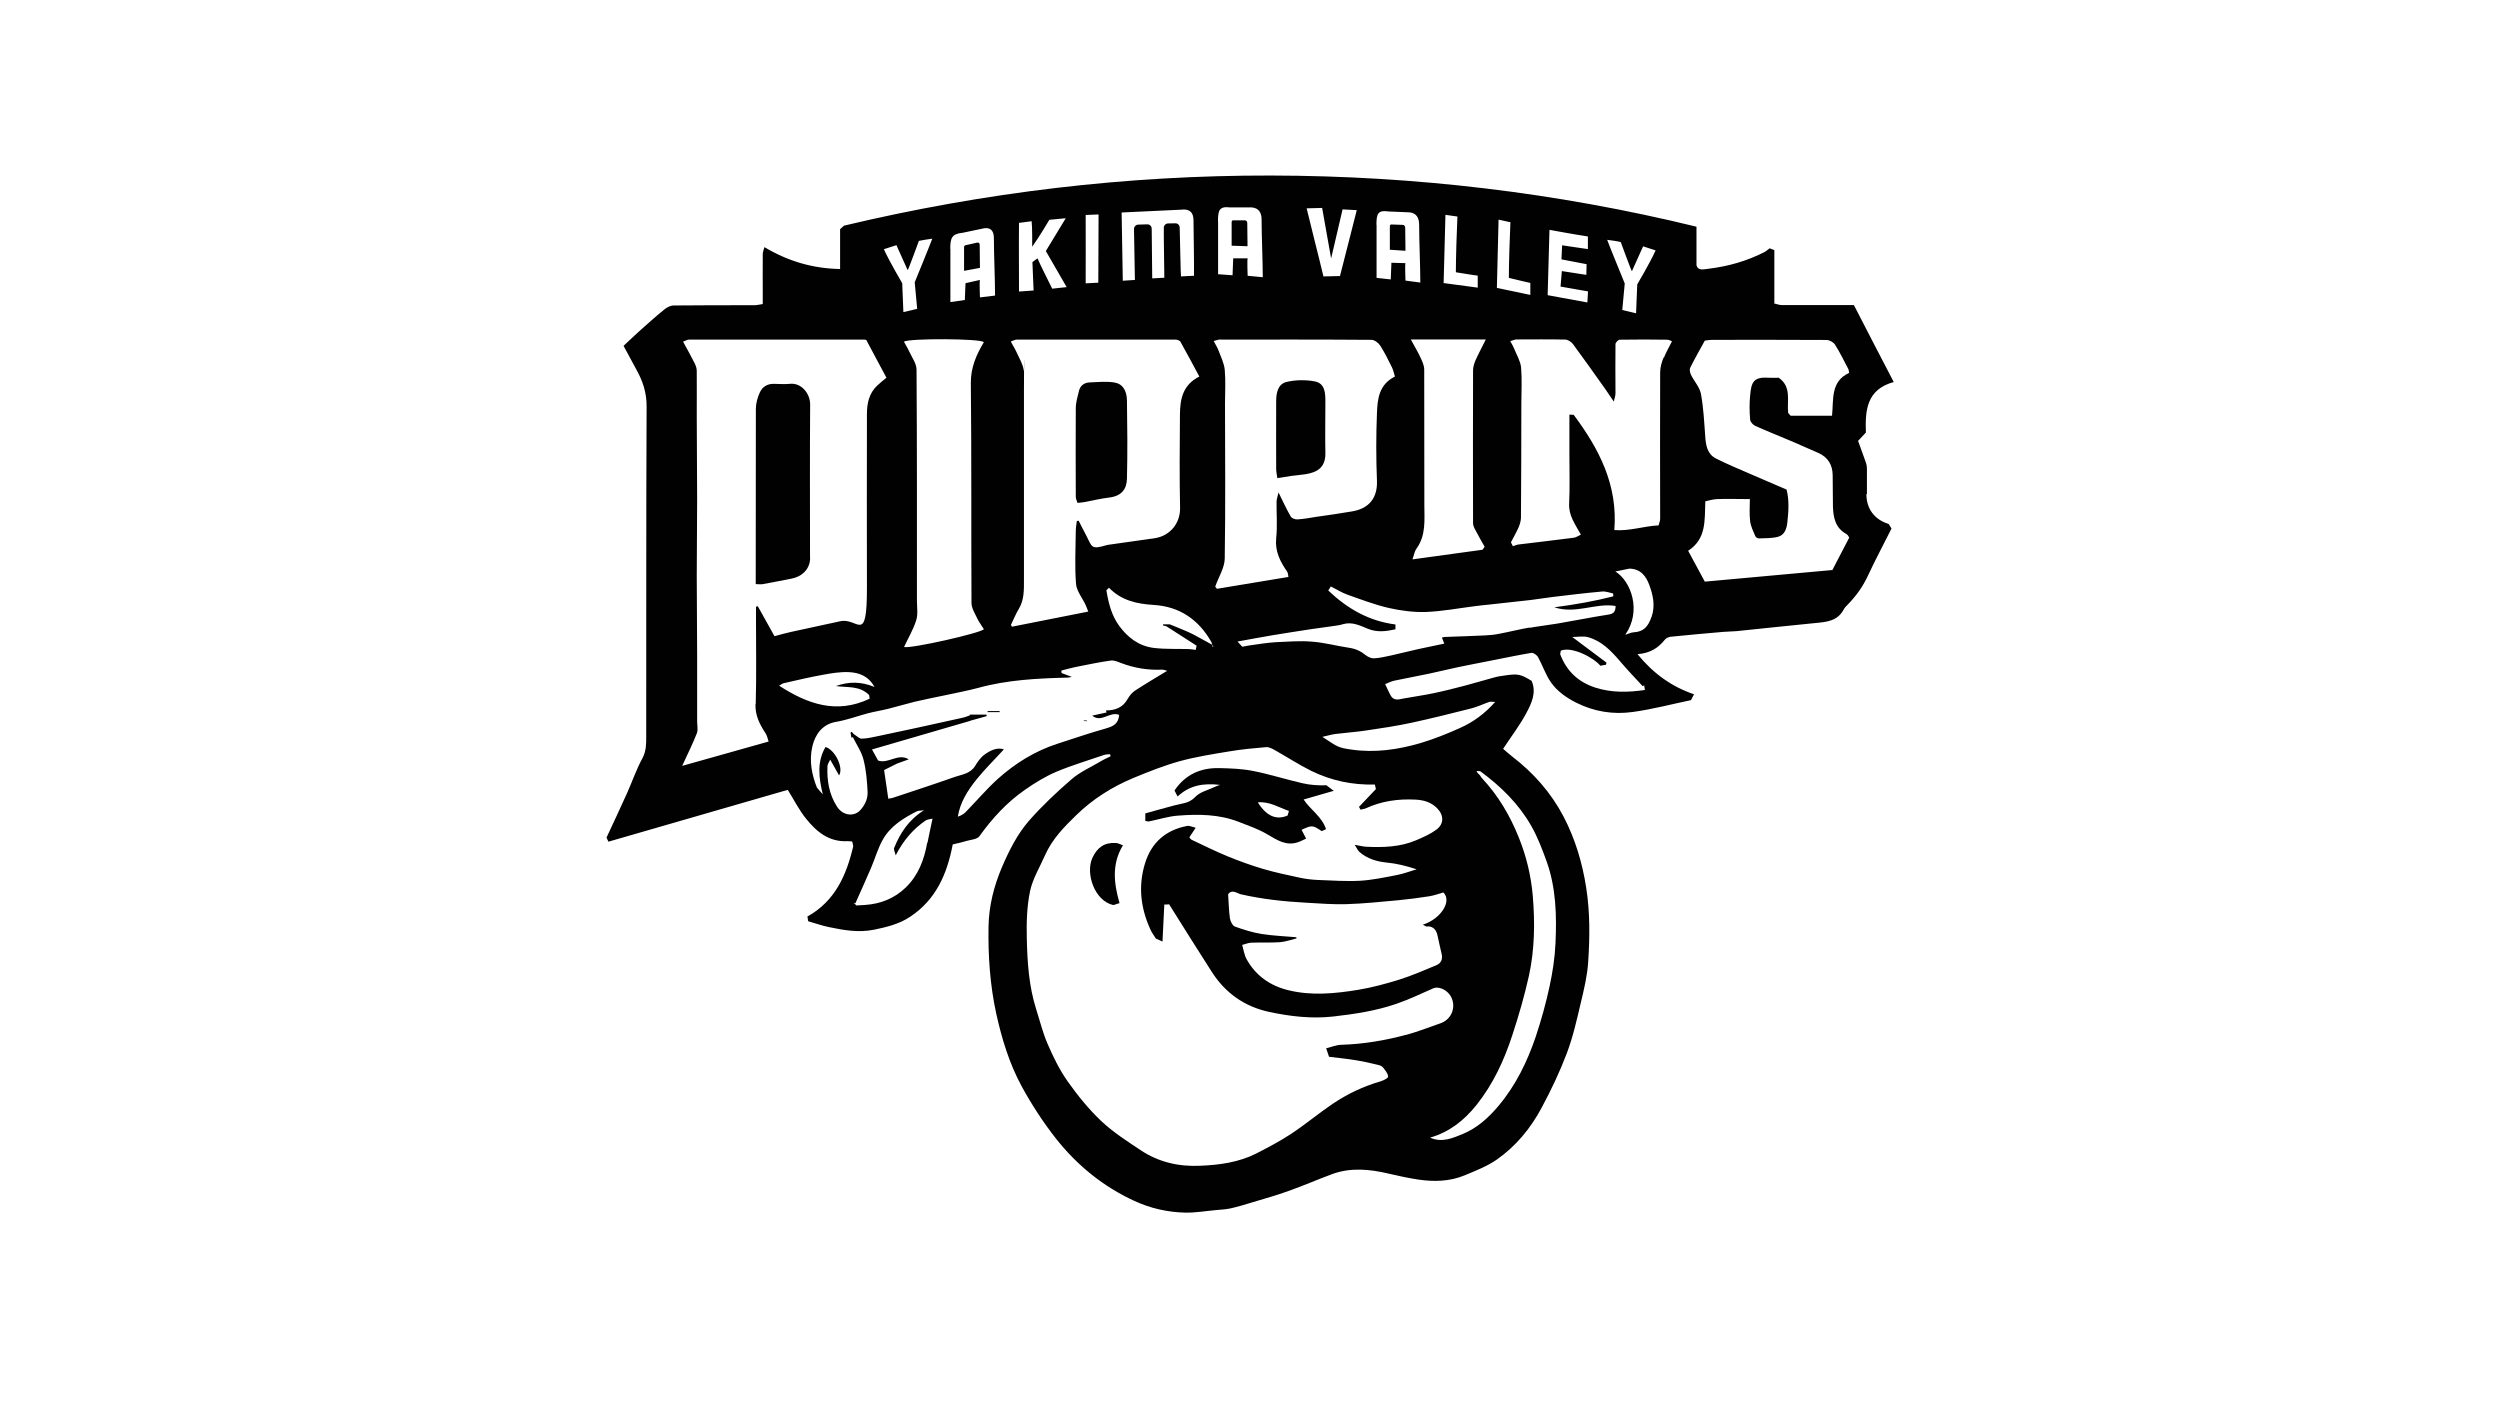 <?xml version="1.0" encoding="UTF-8"?>
<svg xmlns="http://www.w3.org/2000/svg" version="1.1" viewBox="0 0 1920 1080">
  <defs>
    <style>
      .cls-1 {
        fill: #010101;
      }
    </style>
  </defs>
  <g>
    <g id="Layer_1">
      <g>
        <path class="cls-1" d="M957.9,171.1c0-1-.9-1.9-1.9-1.9-3.2,0-6.1,0-8.9,0-.7,0-1.2.5-1.2,1.3v18.2l12.2.4-.2-18ZM1079.2,174.7c0-1-.9-2-1.9-2-3.1-.1-6-.2-8.7-.3-.7,0-1.2.5-1.2,1.2v18.2l12,.8-.2-18ZM957.9,171.1c0-1-.9-1.9-1.9-1.9-3.2,0-6.1,0-8.9,0-.7,0-1.2.5-1.2,1.3v18.2l12.2.4-.2-18ZM1079.2,174.7c0-1-.9-2-1.9-2-3.1-.1-6-.2-8.7-.3-.7,0-1.2.5-1.2,1.2v18.2l12,.8-.2-18ZM957.9,171.1c0-1-.9-1.9-1.9-1.9-3.2,0-6.1,0-8.9,0-.7,0-1.2.5-1.2,1.3v18.2l12.2.4-.2-18ZM1079.2,174.7c0-1-.9-2-1.9-2-3.1-.1-6-.2-8.7-.3-.7,0-1.2.5-1.2,1.2v18.2l12,.8-.2-18ZM957.9,171.1c0-1-.9-1.9-1.9-1.9-3.2,0-6.1,0-8.9,0-.7,0-1.2.5-1.2,1.3v18.2l12.2.4-.2-18ZM1079.2,174.7c0-1-.9-2-1.9-2-3.1-.1-6-.2-8.7-.3-.7,0-1.2.5-1.2,1.2v18.2l12,.8-.2-18ZM1433.8,379.3c0-6.4,0-12.8,0-19.2,0-1.5-.2-3-.6-4.3-1.9-5.5-4-11-6.2-17.2,1.8-1.9,3.9-4.2,6-6.4-.6-17,.5-33.1,21.4-38.8-10.4-20-20.6-39.6-30.6-59.1-18.9,0-37.1,0-55.4,0-1.9,0-3.7-.8-5.7-1.2v-41c-1.4-.5-2.6-1-3.6-1.4-1.5,1.1-2.7,2.2-4,2.9-13.5,6.9-28,11-43,12.8-3.6.4-8.1,1.8-9.2-2.8v-29.5c-107.3-26.2-216.4-39.1-326.9-39.3-110.6-.2-219.9,12.8-327.8,38.5-.8.7-1.7,1.6-3,2.7v30.6c-21-.4-39.8-5.9-58.1-16.8-.5,2-1.3,3.6-1.3,5.3-.1,10.2,0,20.3,0,30.5v7.9c-2.5.4-4.5.9-6.5.9-20.6,0-41.3,0-61.9.2-2.4,0-5.2,1.4-7.1,3-6.7,5.4-13.1,11.2-19.5,16.9-4.1,3.7-8,7.5-11.9,11.1,3.4,6.3,6.4,12,9.5,17.6,5.1,9,8.3,18.1,8.2,29.1-.4,84.6-.2,169.2-.3,253.7,0,5.5,0,10.7-2.8,16.1-4.7,8.6-7.9,18-11.9,27-5.1,11.4-10.5,22.7-15.8,34.2.4.8.8,1.7,1.5,3.1,45.9-13.3,91.7-26.5,137.7-39.8,4.6,7.3,8.6,15.4,14.1,22.2,8,10,17.7,18,31.8,17.2,1.2,0,2.4.1,3.3.2.4.5.5.6.5.7.2,1,.4,2,.6,3-5.2,22.2-13.9,42.1-35.2,54,.2,1,.4,2.2.6,3.6,5.3,1.5,10.5,3.4,15.9,4.5,11.4,2.4,22.8,4.4,34.7,2,9.8-2,19.5-4.4,27.8-10,19.4-12.9,28.2-32.2,32.6-55.5,2.9-.7,6.5-1.4,9.9-2.5,3.7-1.1,8.8-1.3,10.6-3.8,9.8-13.7,21.1-26,34.9-35.6,7.6-5.3,15.7-10.3,24.2-13.9,11.9-5,24.4-8.7,36.6-12.9,1.4-.5,3.1-.4,4.6-.6.2.5.3,1.1.5,1.6-2.7,1.3-5.4,2.5-8,4.1-7.5,4.4-15.6,8-22.1,13.6-11.5,10-22.7,20.5-32.7,31.9-9,10.4-15.2,22.8-20.7,35.6-6.2,14.6-10,29.6-10.3,45.4-.4,22.5,1.1,44.9,5.9,67,4.3,19.4,10,38.2,19.4,55.6,7.7,14.2,16.7,28,26.7,40.7,16.2,20.4,36.1,36.6,60,47.6,12.5,5.8,25.7,8.7,39.4,9,7.9.1,15.8-1.3,23.7-2,3.5-.3,7.1-.5,10.5-1.2,5.8-1.3,11.5-3,17.3-4.8,9.2-2.8,18.4-5.3,27.4-8.6,11.3-4,22.3-8.8,33.6-13,14.3-5.2,28.8-3.8,43.2-.4,7.6,1.8,15.2,3.4,22.9,4.6,12.2,1.8,24.3,1.5,35.8-3.3,8.4-3.5,17.1-6.9,24.5-12,14.7-10.3,26.1-24.1,34.5-39.9,7.2-13.4,13.8-27.3,19.2-41.5,4.8-12.6,7.8-26,10.9-39.2,2.4-10.1,4.9-20.4,5.6-30.8,1.3-19.2,1.5-38.3-1.5-57.5-3-19.2-8.4-37.3-17.3-54.4-9.7-18.6-23.3-33.9-39.9-46.6-2.6-2-5-4.3-6.6-5.6,6.5-9.9,13-18.3,17.9-27.6,3.9-7.4,7.9-15.6,4-24.6-8.4-5.1-10.4-5.6-20.2-4.2-2.9.4-5.8.8-8.6,1.6-7.4,2-14.7,4.2-22.2,6.2-8.1,2.1-16.2,4.2-24.4,5.9-7.5,1.6-15.2,2.6-22.7,4-3.8.7-7.7,2.2-10.2-2.3-1.4-2.5-2.5-5.2-4.2-8.7,2.3-.9,4.7-2.2,7.3-2.7,8.7-1.9,17.6-3.4,26.3-5.3,7.6-1.6,15.2-3.5,22.8-5.1,8.9-1.9,17.8-3.5,26.7-5.3,9.7-1.9,19.5-4,29.3-5.6,1.5-.2,4.2,1.7,5.1,3.4,3.5,6.4,5.8,13.6,10,19.5,4.8,6.7,11.6,11.5,19.1,15.3,13.9,7,28.6,9.3,43.6,7.2,15.3-2.1,30.3-6.1,44.7-9.1,1.2-2.3,1.8-3.5,2.3-4.5-17.2-5.8-31.3-16-43.4-30.8,9.6-.7,15.9-4.7,21-11.1,1-1.3,3-2.1,4.7-2.3,13.3-1.4,26.7-2.5,40-3.7,3.5-.3,7.1-.3,10.6-.6,20.1-2,40.2-4.3,60.3-6.2,8.6-.8,17-1.5,21.7-10.3.7-1.4,1.9-2.6,3-3.7,6.4-6.5,11.6-13.7,15.5-22,5.7-12.3,12.1-24.2,18.3-36.6-.6-1-1.4-2.3-2.2-3.5-10.9-3.3-17.1-11.7-17.1-22.9ZM1244.7,185.8s8.2,22.4,8.6,22.5l8.6-19.1s6.6,2.1,9.6,3.1c-4,9.1-14.1,26.1-14.1,26.1l-.9,22.2c-2.7-.6-7-1.7-10.6-2.5l1.9-20.4s-11-26.8-13.5-33.5c3.4.4,8.4,1.1,10.3,1.7ZM1189.9,176.5s20,3.7,29.6,5.1v9.7l-19.8-2.9-.5,10.8,19.3,3.7-.2,8.2-18.8-2.9-1,11.9c5.1.9,21.1,3.7,21.1,3.7l-.5,8.5-30.5-5.6,1.4-50.1ZM1151,168.7l9,2c-.5,10.1-1.2,31.7-1.2,42.7,4.1,1.1,16.5,3.9,16.5,3.9,0-2.7,0,9.2,0,9.2-9.2-1.9-17.3-3.6-25.7-5.4l1.3-52.3ZM1131.3,401.8c0,2.4,1.6,4.9,2.8,7.1,1.8,3.6,3.9,7,6.1,11-.4.5-.9,1.3-1.6,2.3-17.4,2.4-35,4.8-53.8,7.4,1.1-3.1,1.5-6.1,3.1-8.3,7.4-10.3,6-22,6-33.5,0-34.7,0-69.4-.1-104,0-3.2-1.6-6.5-3-9.5-1.8-4-4.9-9.1-7.3-13.6h57.6c-2.6,5.3-5.7,11.1-7.9,16-1,2.4-1.9,5.1-1.9,7.7-.1,39.1-.1,78.3,0,117.4ZM1110.1,165l9.2,1.3c-.5,10.1-1.2,31.8-1.2,42.8,4.2.8,16.8,2.6,16.8,2.6,0-2.7,0,9.2,0,9.2-9.3-1.2-17.6-2.3-26.2-3.5l1.4-52.4ZM1057.1,172.6c0-8.4,1.1-11.4,9.2-10.2l16.4.7c5.1.6,7.2,4.2,7.2,9.5,0,12.7.9,31.7.9,44.4l-11.4-1.5s-.5-12.4,0-13.4l-10.8-.3-.5,12.8-10.9-1.2c0-13.3,0-28.1,0-40.7ZM1015.4,159.7l6.9,38.8c2.7-11.3,6.1-26.3,8.8-37.7l10.9.6c-4,16.2-8.7,33.8-12.9,50.6l-12.7.3c-4-16.9-9-35.9-12.9-52.3l11.7-.3ZM935.4,169.8c0-8.4,1.1-11.5,9.4-10.5h16.7c5.2.5,7.4,4,7.4,9.3,0,12.7.9,31.7.9,44.3l-11.6-1.1s-.5-12.4,0-13.4h-11.1c0,.1-.5,13-.5,13l-11.1-.8c0-13.3,0-28.1,0-40.7ZM937.2,260.8c38.7,0,77.4-.1,116.1.2,2.3,0,5.3,2.3,6.7,4.4,3.4,5.3,6.2,11,9,16.7,1.1,2.2,1.6,4.7,2.3,7.1-12.3,6.1-13.4,17.3-13.8,28-.7,17.3-.7,34.7,0,52,.5,12.7-5.6,21.2-18.8,23.5-9.1,1.6-18.4,2.9-27.6,4.2-4.9.8-9.8,1.7-14.8,2-1.7.1-4.3-.9-5-2.2-3.2-5.5-5.9-11.4-9.4-18.5-.7,3.2-1.5,5.2-1.5,7.1-.1,9.4.7,18.8-.3,28.1-1,10.1,3.1,17.9,8.4,25.6.8,1.1.7,2.8,1,4.1-18.8,3.1-36.8,6.1-54.9,9.1-.7-.9-1.3-1.7-1.3-1.7,2.7-7.6,7.2-14.5,7.3-21.5.6-39.7.3-79.4.2-119.1,0-8.7.6-17.4-.2-26-.5-5-3-9.9-4.8-14.8-.9-2.3-2.2-4.4-3.7-7.2,1.9-.4,3.6-1.2,5.2-1.2ZM930.8,494.1c0,.1,0,.2,0,.3,0,0,0,.2,0,.3,0,0,0,.1,0,.2,0,0,0,0,0,0,0,0,0,0,0,.1.4.4.9.8,1.3,1.2-.3.2-.6.4-.9.6-.1-.6-.3-1.2-.4-1.7h0s0,0,0,0c0,0,0,0,0,0,0,0,0,0,0,0,0,0,0,0,0,0h0s0,0,0,0c-5-2.7-9.9-5.6-15-8.2-3.8-1.9-7.8-3.4-11.7-5.1-1.7-.7-3.4-1.4-5.7-2.3h-5.2c0,.3,0,.5-.1.8,1.3.3,2.6.7,2.7.7,8.4,5.4,15.8,10.1,23.2,14.9-.3,1.5-.6,2.5-.7,3.2-1.7-.2-3.3-.5-5-.6-9.1-.3-18.2.2-27.2-.9-11.3-1.4-19.9-7.8-26.6-17-5.9-8.1-8.2-17.5-9.8-27.3.6-.6,1.3-1.2,2-1.9,9.5,9.8,21.4,12.4,34.4,13.2,19.8,1.2,34.4,11.2,44.2,28.4.2.3.3.7.3,1.2ZM908,160.9c5.8-.3,8.5,2.3,8.6,8,.1,13.2.5,29.7.4,42.9,0,0-9.5.4-10,.5-.3-1.7-.7-28.1-1-37.6,0-1.8-1.6-3.3-3.4-3.2-1.7,0-3.8,0-5.5.1-1.8,0-3.3,1.5-3.3,3.3v7.3c0,8.7.4,22.4.4,31.1l-9.3.5-.4-38.2c0-1.9-1.6-3.4-3.4-3.3l-6.9.2c-1.8,0-3.3,1.6-3.3,3.4l.7,39.1s-8.7.6-9.3.6l-.9-52.4c14.2-.7,32.3-1.6,46.5-2.2ZM833.8,165.1l9.9-.4-.2,52.4-9.7.5c.1-13.6,0-39,0-52.6ZM782.4,171.2l9.9-1.3c.6,5.4.4,19.6.4,19.6,5.2-7.1,13.2-20.7,13.2-20.7l12.6-1.2-15.3,25.2,16,27.7-11.1,1.2s-9.8-19.5-11.3-23.3l-3.9,2.9.9,21.8c-2.8.2-7.9.6-11.2.8,0-17.2-.2-37.2,0-52.8ZM780.6,260.8c40.6,0,81.2,0,121.9,0,1.4,0,3.5.6,4.1,1.7,4.9,8.7,9.6,17.6,14.5,26.7-12.7,6.3-14.8,17.3-14.9,29.1-.2,24-.4,47.9.1,71.9.2,11-7.1,21.4-19.8,23.2-11.5,1.7-23.1,3.3-34.6,4.9-.6,0-1.1.2-1.7.3-12.8,3.7-11.1,1.8-16.5-8.4-1.8-3.4-3.6-6.8-5.3-10.3-.5,0-.9.2-1.4.3-.3,2.5-.8,5.1-.8,7.6-.1,13.6-.9,27.2.2,40.7.5,5.6,5,10.9,7.5,16.4.7,1.6,1.3,3.2,1.9,4.8-20,4-39.3,7.8-58.6,11.6-.3-.5-.5-1-.8-1.4,2-4,3.6-8.2,5.9-12,4.3-7,4.1-14.6,4.1-22.3,0-48,0-96,0-144s.6-11.7-.2-17.4c-.6-4.3-3-8.4-4.9-12.5-1.3-3-3.1-5.8-5-9.4,1.5-.5,2.9-1.4,4.2-1.4ZM729.8,191.3c0-8.4,1.1-11.7,9.4-12.5l16.7-3.5c5.2-.7,7.4,2.3,7.4,7.6,0,12.7.9,31.5.9,44.1l-11.6,1.4s-.5-12.3,0-13.4l-11.1,2.5-.5,12.9-11.1,1.6c0-13.3,0-28.1,0-40.7ZM755.6,262.8c-5.8,9.7-10.1,19.4-10,31.5.6,56.3.2,112.5.5,168.8,0,4,2.7,8.1,4.5,12,1.3,2.7,3.2,5.2,5,8.1-1.8,2.9-56.5,15.2-61.3,13.7,3.2-6.9,7.2-13.5,9.4-20.7,1.4-4.6.5-10,.5-15,0-59.1.1-118.2-.3-177.3,0-4.6-3.4-9.2-5.5-13.7-1.2-2.7-2.8-5.2-4.2-7.8,4.2-2.7,58.9-2.4,61.2.3ZM688.5,188.4l8.6,19.1c.4,0,8.6-22.5,8.6-22.5,1.9-.5,6.9-1.2,10.3-1.7-2.5,6.7-13.5,33.5-13.5,33.5l1.9,20.4c-3.5.8-7.8,1.9-10.6,2.5l-.9-22.2s-10-17-14.1-26.1c2.9-1,9.6-3.1,9.6-3.1ZM580.2,540.6c-.3,8.9,3.2,15.6,7.7,22.5,1.2,1.8,1.6,4,2.4,6.4-22.4,6.3-43.7,12.3-66.4,18.7,4.4-9.5,8.2-17.2,11.3-25.1,1-2.6.2-6,.2-9.1,0-16.8,0-33.6,0-50.4,0-20.5-.3-41.1-.3-61.6,0-19.4.3-38.8.3-58.2,0-21.6-.3-43.1-.3-64.7,0-11.5.1-22.9,0-34.4,0-2-.8-4.1-1.7-5.9-2.7-5.3-5.6-10.6-8.8-16.4,1.5-.5,3.1-1.6,4.7-1.6,44.6,0,89.2,0,133.8,0,.5,0,.9,0,2.2.3,4.9,9.1,9.9,18.7,15.5,29-2.4,2-4.9,3.9-7.2,6.1-6.2,5.9-7.8,13.7-7.8,21.7-.2,44.5,0,89,0,133.5s-6.9,22.7-20.4,25.7c-12.6,2.8-25.2,5.4-37.8,8.2-4.3.9-8.6,2.2-12.8,3.3-4.6-8.3-8.7-15.6-12.8-23-.5.1-1,.2-1.4.3v8.6c0,22,.4,44.1-.2,66.1ZM598.4,526.6c1.6-.9,2.5-1.7,3.5-1.9,10.1-2.3,20.2-4.7,30.3-6.5,6.5-1.2,13.3-2.3,19.8-2,7.7.4,15,2.9,19.6,11.4-10.1-4.2-19.8-4.3-29.6-.7,8.7,1.3,18.1-.5,25.5,6.9,0,.5.2,1.6.4,2.8-25.3,12-47.5,4.3-69.7-10.1ZM712.1,647.2c-2.3,13.1-6.9,25.2-16.6,34.5-8.6,8.3-19.2,12.5-31.1,13.3-2.2.1-4.3.3-6.6.4-.7-.6-1.5-1.4-2.3-2.1.5.2.9.3,1.4.5,4-9,8.1-18,12-27.1,3.1-7.2,5.2-14.9,9-21.7,5.8-10.5,15.8-16.6,26.2-21.9,1.1-.6,2.7-.4,5.5-.8-12,7.5-18.3,17.7-22.9,28.9-.5,1.3.6,3.2,1.2,5.7,5.9-11.5,13.3-20.1,22.9-26.7,1.5-1,3.7-1.1,5.4-1.5-1.5,7.1-2.8,12.8-3.9,18.6ZM849.5,559.4c-12.6,3.5-24.9,7.8-37.4,11.8-17.3,5.6-32.4,15-45.8,27-8.7,7.9-16.4,17-24.6,25.4-1.6,1.6-3.6,2.8-6.1,3.6,1.8-11.1,7.6-20.1,14.2-28.4,6.6-8.2,14.2-15.6,21.2-23.3-5.1-1.7-10.3.7-14.7,3.9-3,2.1-5.4,5.5-7.4,8.8-3.6,6-10.1,6.6-15.7,8.5-15.7,5.6-31.6,10.7-47.4,16-1.2.4-2.5.5-3.6.7-1-7.1-2-13.8-3.2-22,2.7-1.3,6.2-3.1,10-5,2.8-1,5.7-2,8.9-3.2-8.1-5.1-15.7,3.7-23.5.9-1.4-2.5-2.7-4.9-4.7-8.5,25.3-7.4,50.4-14.7,75.5-22,0,0,0,0,0-.1,4.2-1.2,8.4-2.3,12.6-3.5,0-.4-.1-.8-.2-1.2h-12.8c0,.2,0,.4.1.6-1.8.6-3.6,1.4-5.5,1.8-11.3,2.5-22.7,5-34,7.5-10.3,2.2-20.6,4.4-30.9,6.6-4.2.9-8.5,1.9-12.8,2-1.8,0-3.7-2.1-6-3.5-.2-.3-.9-1-1.6-1.8-.3.2-.6.5-.9.7.2,1.3.5,2.6.7,3.9.4-.2.7-.3,1.1-.5,2.8,5.8,6.7,11.3,8.2,17.4,2,7.9,2.7,16.2,3.1,24.4.3,5.2-1.7,9.9-5.4,14.1-4.7,5.4-13.4,4.7-18-2.4-6.2-9.5-7.9-20.2-7.4-31.2,0-1.4,1.1-2.8,2.1-5,2.6,4.6,4.7,8.3,6.8,12.1,3.7-5.7-3-19.6-10.4-21.8-6.7,11.4-5.2,23.4-2.1,36.4-1.9-2.2-3-3.5-4.5-5.2-3.9-9.9-6.1-20.5-3.5-31.7,2.1-8.9,7.5-17,18.2-18.8,8.3-1.4,16.3-4.4,24.5-6.6,5.4-1.4,10.9-2.2,16.2-3.6,6.5-1.6,13-3.6,19.5-5.2,7.6-1.8,15.2-3.3,22.9-4.9,8.7-1.9,17.5-3.5,26.1-5.8,22.5-6.2,45.6-7.3,68.7-7.9.7,0,1.5-.2,3.2-.5-3.2-1.2-5.5-2.1-7.9-3,0-.6-.2-1.3-.2-1.9,4.1-1,8.1-2.2,12.3-3,8.6-1.7,17.1-3.5,25.8-4.7,2.5-.3,5.4,1,8,2,10.1,3.8,20.5,5.5,31.3,5,1.3,0,2.7.6,3.9.9-8.6,5.2-16.7,10-24.7,15.2-2.3,1.5-4.2,3.9-5.6,6.3-3.7,6.7-9.5,8.9-16.7,8.9.1.5.3,1.1.4,1.6-3.6.8-7.2,1.6-11,2.4,7,5.9,13.8-3.7,20.7-.5-.5,6.7-4.5,8.8-10.1,10.3ZM1080,794.7c-16.3,4.4-33,7.2-50,7.7-3.7.1-7.4,1.7-11.5,2.7,1,2.9,1.5,4.4,2.2,6.5,6.9.9,13.9,1.5,20.8,2.7,5.9.9,11.7,2.3,17.5,3.7,1.3.3,2.7,1.1,3.4,2.1,1.6,2.1,3.6,4.4,3.7,6.8,0,1.1-3.6,2.9-5.9,3.6-13.2,3.8-25.5,9.7-36.8,17.3-10.8,7.3-20.9,15.8-31.8,23-8.5,5.6-17.7,10.4-26.8,15.1-13.5,6.8-28.3,8.8-43.1,9.4-16.4.8-31.9-2.8-45.6-11.9-10.5-7-21.3-13.9-30.4-22.5-9.6-9.1-18.1-19.6-25.8-30.5-6.2-8.8-11-18.7-15.3-28.6-3.8-8.7-6-18-8.9-27-5.5-17.5-6.7-35.7-7.1-53.8-.3-12.2,0-24.7,2.5-36.6,2-9.6,7.5-18.4,11.5-27.6,5.4-12.2,14.5-21.6,23.9-30.7,12.7-12.4,27.6-21.8,43.9-28.6,11.6-4.8,23.4-9.5,35.6-12.9,12.4-3.4,25.2-5.4,37.9-7.5,9.4-1.6,18.9-2.5,28.4-3.3,2.2-.2,4.7,1.1,6.8,2.3,9.4,5.3,18.4,11.2,28.1,16,15.2,7.4,31.4,10.9,48.7,10.4.3,1.4.6,2.5.8,3.5-4.3,4.5-8.5,9-13,13.7.4.6.8,1.4,1.2,2.1,1.5-.4,2.9-.5,4-1,12.1-5.6,25-7.4,38.2-6.7,6.3.3,12.3,2,16.9,6.9,5,5.3,5,11.9-.9,16.2-4.6,3.4-10.1,5.8-15.5,8.1-12.2,5.2-25.1,5.6-38.1,5-2.7-.1-5.3-.9-9.1-1.5,1.5,2.2,2.3,4.4,3.9,5.7,5.8,4.9,12.7,7.1,20.4,7.9,7.7.7,15.3,2.6,23.3,5.2-5,1.5-10,3.4-15.1,4.4-9.3,1.8-18.7,3.8-28.1,4.4-10.9.6-21.8-.2-32.7-.6-4.4-.2-8.9-.7-13.2-1.6-9.7-2.1-19.4-4.1-28.9-6.9-9.1-2.7-18-5.9-26.8-9.5-9.5-3.9-18.8-8.5-28.1-12.9-.6-.3-.9-1-1.7-1.8,1.4-2.2,2.9-4.4,4.9-7.4-2.3-.5-4.6-1.7-6.5-1.4-16.4,3.1-27.5,12.7-32.4,28.7-5.4,17.4-3.4,34.5,4.2,51,1.1,2.5,2.8,4.6,4.1,6.8,1.4.7,2.7,1.2,5.1,2.3.5-9.6,1-18.9,1.4-28.4,1.7,0,2.8-.1,3.7-.2,11,17.5,21.8,34.9,32.9,52.1,10.5,16.3,25.3,26.6,44.2,30.6,16,3.4,32.2,5.3,48.7,3.5,16.7-1.9,33.3-4.4,49.1-9.9,9.5-3.3,18.7-7.7,28-11.8,3.6-1.6,9.6.6,12.8,5.2,5.3,7.8,1.9,18.4-7.1,21.6-8.8,3.1-17.6,6.5-26.6,9ZM1096.5,711.4c4.6.2,6.6,3,7.5,7,1.1,4.6,1.9,9.3,3.1,13.9,1.1,4.2-.2,7.4-4,9-9.2,3.8-18.5,7.9-28,10.9-10.5,3.3-21.3,6.2-32.1,8-17.9,2.9-36,4.7-53.9.2-13.7-3.4-24.7-11.1-31.7-23.7-1.7-3-2.2-6.8-3.4-11,2.7-.7,4.7-1.6,6.8-1.7,7.4-.3,14.8.1,22.2-.4,4.3-.3,8.5-1.9,12.7-2.9,0-.3,0-.6-.1-.9-8.9-.8-17.8-1.1-26.6-2.5-7-1.1-13.9-3.3-20.6-5.7-1.8-.7-3.4-4-3.8-6.2-.9-6.1-.9-12.2-1.4-18.6,3-4.1,6.7-.8,9.7,0,16.6,3.8,33.5,5.6,50.5,6.5,10.2.6,20.5,1.4,30.6,1.1,13.3-.4,26.5-1.8,39.7-3,8.1-.8,16.2-1.8,24.2-3.1,3.6-.6,7.1-1.9,10.6-2.9,6.8,6.6-1.7,20.2-15.8,24.8,1.6.7,2.6,1.5,3.7,1.5ZM1176,634.3c4.8,8.4,8.3,17.6,11.6,26.7,7.5,20.6,8,42.2,7,63.7-.5,11-2.2,22-4.5,32.7-2.8,13-6.4,26-10.6,38.6-6.6,19.5-15.5,37.8-28.9,53.6-7.6,9-16.3,16.8-27.2,21.3-7.8,3.2-16.1,6.9-25.1,2.8,14.9-4.3,26.1-13.2,35.5-24.9,12.9-16.1,21.4-34.5,27.7-53.9,4.9-14.9,9.3-30.1,12.7-45.4,4.4-20.1,4.7-40.6,3-61.2-1.3-15.7-5-30.8-10.8-45.2-6.7-16.7-15.8-32.2-28.3-45.5-.7-.7-1.1-1.8-1.8-2.5-.7-.7-1.6-1.2-2.3-2.9,1.1,0,2.4-.2,3.1.3,15.5,11.4,29.2,24.8,38.8,41.6ZM1084.4,555c15.2-3.3,30.3-7.1,45.4-10.9,4.8-1.2,9.3-3.4,13.9-5,1.1-.4,2.5,0,4.6,0-8,9-16.8,15.4-26.8,19.9-10,4.5-20.2,8.6-30.6,11.7-17.2,5-34.8,7.6-52.8,5-10.2-1.5-10.2-1.6-22.5-9.8,4.1-.9,7-1.8,10-2.2,7.9-1,15.8-1.5,23.7-2.7,11.7-1.7,23.5-3.5,35.1-6ZM1174.9,481.9c-8,1.4-15.8,3.4-23.8,4.9-3.4.7-7,1-10.5,1.2-10.5.5-21,.8-31.4,1.2-.5,0-1,.3-1.8.5.5,1.2.9,2.3,1.8,4.6-6.6,1.4-13.1,2.7-19.5,4.1-7.1,1.6-14.2,3.4-21.4,5-4.3.9-8.7,2-13.1,2.2-2.1.1-4.6-1.1-6.3-2.4-3.8-3.1-7.8-5-12.8-5.7-9.5-1.4-18.8-4-28.4-4.7-9.2-.8-18.6,0-27.9.4-6.6.4-13.1,1.5-19.6,2.4-1.7.2-3.5.6-6.1,1.1-.5-.6-1.7-1.8-3.7-4,9.8-1.8,18.5-3.4,27.3-4.9,9.5-1.6,19-3,28.5-4.5,6.2-.9,12.4-1.7,18.5-2.6,2.2-.3,4.5-.6,6.6-1.3,7-2.1,13.2,1,19.2,3.5,7.1,2.9,14,2,21.2.4v-3.7c-20.3-2.6-36.9-12.1-51.6-26.1.7-1.1,1.2-1.9,2-3.1,4.3,2.2,8.3,4.7,12.7,6.3,10.5,3.7,20.9,7.7,31.7,10.2,9.3,2.1,19.1,3.4,28.6,3.1,12.7-.5,25.2-2.9,37.9-4.5,3.6-.5,7.2-.8,10.8-1.2,10.6-1.2,21.2-2.3,31.8-3.5,5.8-.7,11.6-1.7,17.5-2.4,12.4-1.5,24.8-3,37.3-4.1,2.8-.3,5.6.9,8.5,1.5,0,.7,0,1.4.1,2.2-14.5,3.7-29.2,6.3-45.3,8.4,16.5,5.5,31.8-3.6,47.1-1-.1,4.7-1.8,6-5.5,6.6-13.1,2-26.1,4.7-39.2,6.9-7.2,1.2-14.4,2-21.6,3.3ZM1261.5,527c.4-.2.8-.4,1.2-.6.2,1.1.4,2.2.6,3.5-12.8,1.9-25.6,2.2-38-1.8-12.7-4.1-22-12.2-27.1-25.7,0-.3.3-1.5.5-2.7,8.4-3.5,25.2,5.3,30.4,11.6,1.2-.2,2.8-.5,4.3-.8.1-.5.3-1.1.4-1.6-8.7-6.5-17.4-13-26.3-19.7,4.1,0,8.5-.9,12.3.2,10.2,2.9,17.3,10.2,24,18,5.7,6.7,11.8,13.1,17.8,19.6ZM1268.3,473.9c-2.5,7.2-5.9,11.3-13.6,11.7-2.2.1-4.3,1.3-6.5,1.9,12.8-18.3,4.5-41.1-7.6-48.6,4.4-.9,8-1.6,10.8-2.2,8.8.2,12.8,6,15.2,12.4,2.9,7.9,4.8,15.9,1.8,24.7ZM1277.6,274.6c-1.4,3.6-2.6,7.5-2.6,11.3-.2,37.5,0,75.1,0,112.6,0,1.5-.7,3-1.2,5-11.3.5-22.1,4.5-34,3.6,2.8-34.4-11.5-62.1-31.2-88.5-.9,0-2.5-.2-3.3-.2,0,10.8,0,20.9,0,31,0,12.4.4,24.9-.2,37.3-.5,9.2,4.6,15.8,9,23.9-1.8.8-3.6,2.2-5.6,2.4-14.1,1.9-28.3,3.4-42.5,5.2-1.3.2-2.5.8-4.1,1.3-.5-1.1-1-2.1-1.5-3,2-3.9,4.1-7.5,5.8-11.3,1-2.3,1.8-4.9,1.9-7.4.2-29.2.3-58.4.3-87.6,0-9.3.6-18.7-.2-28-.5-4.9-3.4-9.6-5.3-14.4-.7-1.8-1.7-3.4-3-5.8,1.8-.5,3.1-1.2,4.5-1.3,12.6,0,25.1-.2,37.7.1,2,0,4.7,1.8,6,3.5,8.4,11.4,16.5,22.9,24.7,34.4,2,2.9,4,5.8,6.6,9.7.6-2.6,1.3-4.5,1.3-6.3,0-12.6-.2-25.2,0-37.8,0-1.2,2.1-3.4,3.2-3.4,12.2-.2,24.4-.2,36.6,0,1.2,0,2.3.7,3.6,1.2-2.3,4.6-4.6,8.5-6.2,12.6ZM1407,437.8c-33.3,3-65.5,5.9-97.7,8.9-4.5-8.3-8.6-15.9-12.8-23.7,14.1-9.2,12.6-23.1,13.2-38,2.6-.5,5.8-1.6,9.1-1.7,7.9-.3,15.9,0,25.1,0,0,5.3-.5,11.2.2,17,.5,3.9,2.4,7.8,4,11.5.3.8,1.8,1.7,2.7,1.7,5-.2,10.2,0,14.9-1.3,4.9-1.4,6.5-6.3,7-11.1.9-8.4,1.5-16.9-.6-25.1-9.3-4-18.3-7.8-27.2-11.7-9.1-4-18.2-7.7-27.1-12.2-6.8-3.5-7.7-10.3-8.2-17.2-.8-10.9-1.3-21.8-3.3-32.5-1-5.1-5.2-9.6-7.6-14.5-.8-1.6-1.3-4.1-.6-5.5,3.4-6.9,7.2-13.5,11.2-20.8,1.7-.2,3.6-.6,5.5-.6,29.3,0,58.7-.1,88,.1,2.2,0,5.3,1.7,6.5,3.6,3.8,6,6.9,12.4,10.2,18.7.4.8.4,1.7.6,3-14.4,6.6-11.8,20.6-13.1,32.9h-31.8c-.5-.5-1.3-1.5-1.9-2.2-1-9.5,2.8-19.9-7.2-27-2.6,0-5.3.2-8,0-11.7-.8-13.1,3.8-14,13.7-.6,6.1-.5,12.3,0,18.4.1,1.8,2.2,4.1,4,4.9,9.4,4.2,18.9,8,28.4,12,6.7,2.9,13.4,5.9,20.1,8.8,7.3,3.3,10.8,9.1,10.9,17,.2,8.1,0,16.2.2,24.3.3,8.4,1.9,16.3,10.3,20.9.6.3,1,.9,1.4,1.4.3.4.6,1,.8,1.4-4.4,8.5-8.8,17-13,25ZM1079.2,174.7c0-1-.9-2-1.9-2-3.1-.1-6-.2-8.7-.3-.7,0-1.2.5-1.2,1.2v18.2l12,.8-.2-18ZM957.9,171.1c0-1-.9-1.9-1.9-1.9-3.2,0-6.1,0-8.9,0-.7,0-1.2.5-1.2,1.3v18.2l12.2.4-.2-18ZM1079.2,174.7c0-1-.9-2-1.9-2-3.1-.1-6-.2-8.7-.3-.7,0-1.2.5-1.2,1.2v18.2l12,.8-.2-18ZM957.9,171.1c0-1-.9-1.9-1.9-1.9-3.2,0-6.1,0-8.9,0-.7,0-1.2.5-1.2,1.3v18.2l12.2.4-.2-18ZM1079.2,174.7c0-1-.9-2-1.9-2-3.1-.1-6-.2-8.7-.3-.7,0-1.2.5-1.2,1.2v18.2l12,.8-.2-18ZM957.9,171.1c0-1-.9-1.9-1.9-1.9-3.2,0-6.1,0-8.9,0-.7,0-1.2.5-1.2,1.3v18.2l12.2.4-.2-18ZM957.9,171.1c0-1-.9-1.9-1.9-1.9-3.2,0-6.1,0-8.9,0-.7,0-1.2.5-1.2,1.3v18.2l12.2.4-.2-18ZM957.9,171.1c0-1-.9-1.9-1.9-1.9-3.2,0-6.1,0-8.9,0-.7,0-1.2.5-1.2,1.3v18.2l12.2.4-.2-18Z"></path>
        <path class="cls-1" d="M931,494.9h0s0,0,0,0c0,0,0,0,0,0Z"></path>
        <path class="cls-1" d="M931,495s0,0,0,0c0,0,0,0,0,0h0s0,0,0,0Z"></path>
        <path class="cls-1" d="M932.4,496.1c-.3.2-.6.4-.9.6-.1-.6-.3-1.2-.4-1.7.4.4.9.8,1.3,1.1Z"></path>
        <path class="cls-1" d="M1024.5,607.5c-3-2.2-4.4-3.3-5.8-4.4-6.4.2-12.5-.2-18.5-1.6-12.7-2.9-25.1-6.9-37.8-9.4-8.5-1.7-17.4-2-26.1-2.2-14.1-.3-25.9,4.8-34.3,17.2.7,1.4,1.6,3,2.4,4.6,9.2-8.6,19.7-10.4,32.6-8.9-2,.7-2.8.9-3.5,1.3-5.3,2.6-11.9,4-15.6,8-4.7,5-10.3,4.9-15.8,6.4-7.7,2-15.3,4.2-22.5,6.2v5.8c1,.1,2.1.5,3.1.3,7.4-1.5,14.7-3.9,22.1-4.4,15.6-1.2,31.3-1.1,46.3,4.7,7.4,2.9,15.1,5.5,21.9,9.5,7.6,4.4,14.6,9.4,23.9,6.2,2.4-.8,4.6-2.1,6.2-2.8-1.5-2.8-2.5-4.7-3.5-6.7,8.1-3.7,8.3-3.7,15.5,1,1-.5,2-.9,3.3-1.5-3.2-9.8-12.5-15.3-17.2-22.8,7.6-2.2,14.7-4.2,23.3-6.7ZM988.9,626.3c-8.6,3.8-16.3.5-22.9-10.1,9-.8,16,3.9,23.9,6.6-.4,1.4-.7,2.5-1,3.4Z"></path>
        <path class="cls-1" d="M859.8,693.6c-2,.7-3.4,1.1-4.7,1.5-14.3-3-21.6-24.1-16.2-36.1,3.6-8,9.2-12.1,17.9-11.6,1.9,0,3.8,1.2,5.6,1.8-8.9,14.8-6.8,29.6-2.6,44.4Z"></path>
        <path class="cls-1" d="M622.2,428.3c0,9.1-6.7,14.7-14.4,16.1-7.3,1.4-14.6,2.9-21.9,4.2-1.6.3-3.3,0-5.5,0v-7.3c0-42.5,0-84.9.1-127.4,0-4.2,1.3-8.7,3.1-12.6,1.9-4.1,5.6-6.6,10.6-6.5,4.1,0,8.3.4,12.3,0,9-1.1,15.7,7.6,15.7,15.7-.3,39.3-.1,78.5-.1,117.8Z"></path>
        <path class="cls-1" d="M865.5,367.7c-.2,8.1-4.3,13.3-13.6,14.4-6.6.8-13.1,2.4-19.7,3.6-1.4.3-2.9.3-4.7.5-.5-1.7-1.3-3.1-1.3-4.6,0-22.7-.2-45.4,0-68,0-4.5,1.4-9.1,2.5-13.6,1-3.9,4-6.1,8-6.3,6.3-.3,12.7-.9,18.9,0,6.4.9,9.8,6,9.9,13.9.3,20,.5,40.1,0,60.1Z"></path>
        <path class="cls-1" d="M1017.9,347.9c.2,11.5-6.7,14.9-15.3,16.3-3.6.6-7.2.8-10.8,1.3-3.4.5-6.8,1-10.8,1.7-.3-2.5-.9-4.7-.9-6.9,0-17.3-.1-34.7,0-52,0-6.4,1.2-13.4,8.1-15,6.9-1.6,14.5-1.7,21.5-.4,8,1.5,8.2,9.1,8.2,15.7,0,13.1-.3,26.2,0,39.3Z"></path>
        <path class="cls-1" d="M767.7,546.1c0,.3,0,.6,0,.8h-9.2c0-.3,0-.6,0-.8h9.2Z"></path>
        <path class="cls-1" d="M834.7,553.9c-.8,0-1.6-.1-2.4-.2,0-.1,0-.2,0-.4h2.4c0,.2,0,.4,0,.6Z"></path>
        <path class="cls-1" d="M752.6,205.7l-12.2,2.3v-18.2c0-.7.5-1.4,1.2-1.5,2.8-.6,5.7-1.2,8.9-2,1-.2,1.9.5,1.9,1.5l.2,17.9Z"></path>
      </g>
    </g>
  </g>
</svg>
